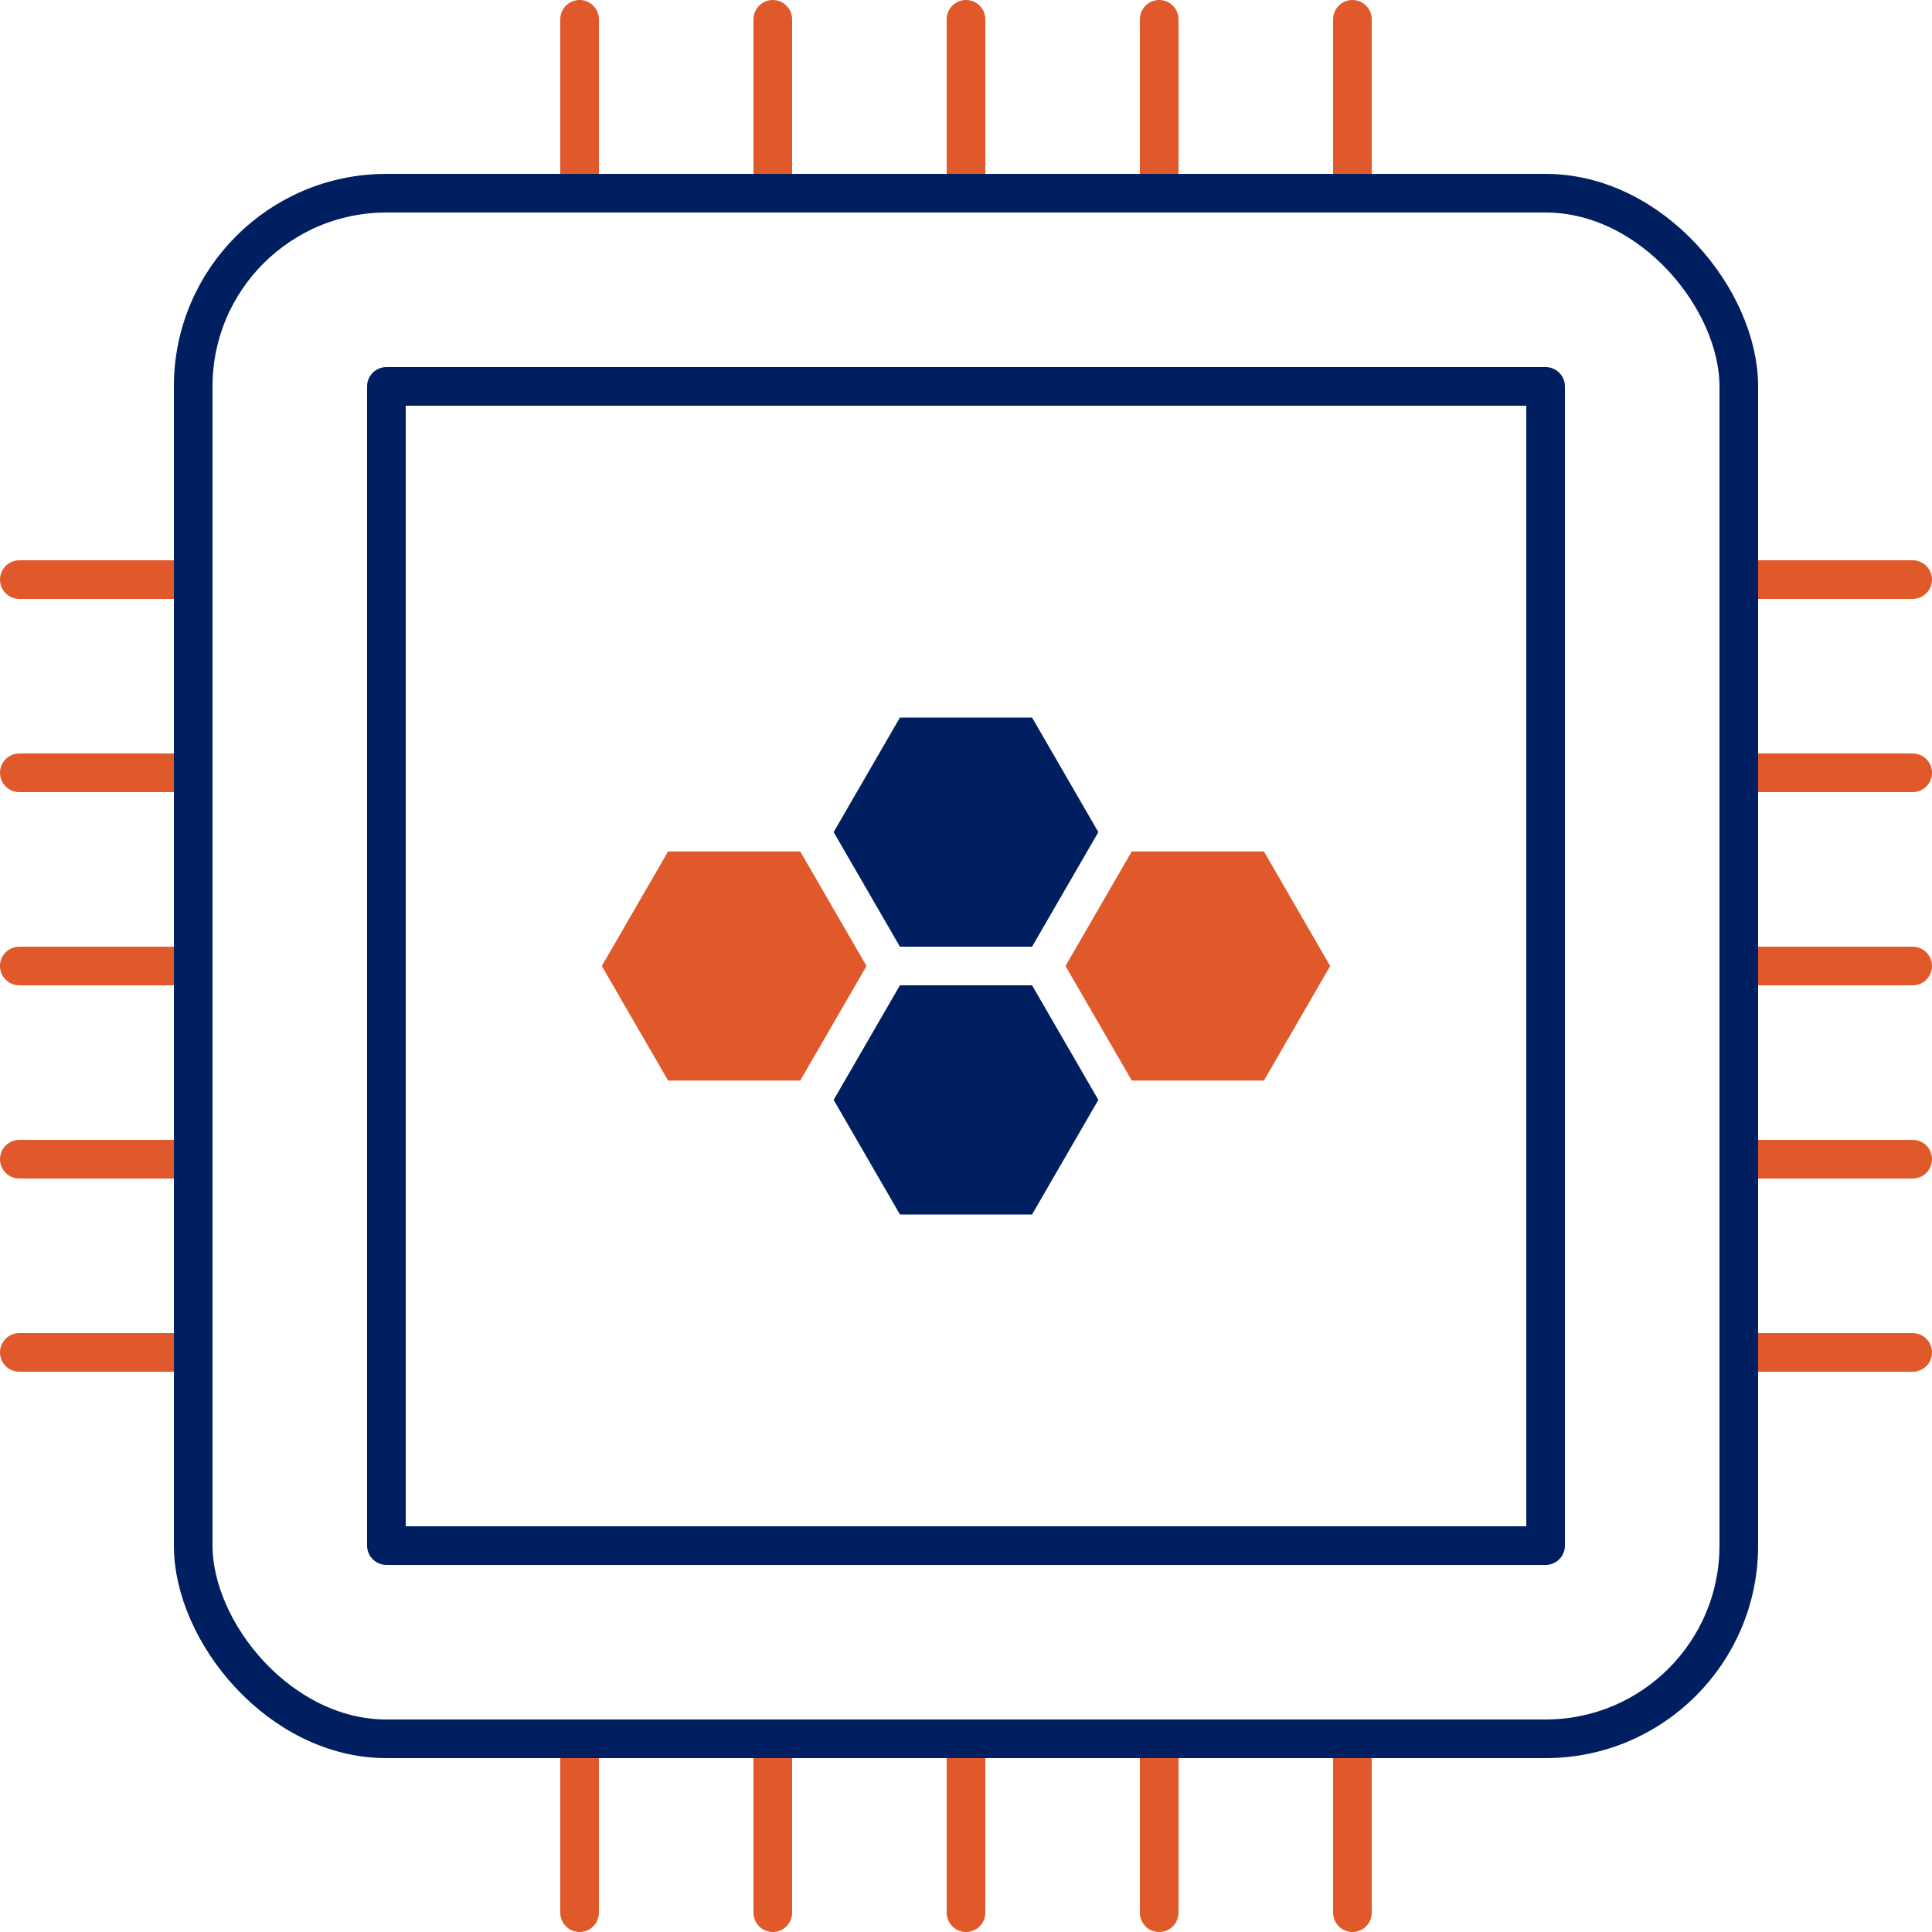 <?xml version="1.0" encoding="UTF-8"?>
<svg xmlns="http://www.w3.org/2000/svg" id="Layer_1" data-name="Layer 1" viewBox="0 0 100 100">
  <defs>
    <style>
      .cls-1 {
        stroke-miterlimit: 10;
      }

      .cls-1, .cls-2 {
        stroke: #001f60;
      }

      .cls-1, .cls-2, .cls-3 {
        fill: none;
        stroke-width: 2px;
      }

      .cls-2, .cls-3 {
        stroke-linejoin: round;
      }

      .cls-4 {
        fill: #001f60;
      }

      .cls-3 {
        stroke: #e0592a;
        stroke-linecap: round;
      }

      .cls-5 {
        fill: #e0592a;
      }
    </style>
  </defs>
  <g>
    <line class="cls-3" x1="90" y1="50" x2="99" y2="50"></line>
    <line class="cls-3" x1="90" y1="60" x2="99" y2="60"></line>
    <line class="cls-3" x1="90" y1="70" x2="99" y2="70"></line>
    <line class="cls-3" x1="90" y1="40" x2="99" y2="40"></line>
    <line class="cls-3" x1="90" y1="30" x2="99" y2="30"></line>
    <line class="cls-3" x1="1" y1="50" x2="10" y2="50"></line>
    <line class="cls-3" x1="1" y1="60" x2="10" y2="60"></line>
    <line class="cls-3" x1="1" y1="70" x2="10" y2="70"></line>
    <line class="cls-3" x1="1" y1="40" x2="10" y2="40"></line>
    <line class="cls-3" x1="1" y1="30" x2="10" y2="30"></line>
    <line class="cls-3" x1="50" y1="90" x2="50" y2="99"></line>
    <line class="cls-3" x1="40" y1="90" x2="40" y2="99"></line>
    <line class="cls-3" x1="30" y1="90" x2="30" y2="99"></line>
    <line class="cls-3" x1="60" y1="90" x2="60" y2="99"></line>
    <line class="cls-3" x1="70" y1="90" x2="70" y2="99"></line>
    <line class="cls-3" x1="50" y1="1" x2="50" y2="10"></line>
    <line class="cls-3" x1="40" y1="1" x2="40" y2="10"></line>
    <line class="cls-3" x1="30" y1="1" x2="30" y2="10"></line>
    <line class="cls-3" x1="60" y1="1" x2="60" y2="10"></line>
    <line class="cls-3" x1="70" y1="1" x2="70" y2="10"></line>
    <rect class="cls-1" x="10" y="10" width="80" height="80" rx="10" ry="10"></rect>
    <rect class="cls-2" x="20" y="20" width="60" height="60"></rect>
  </g>
  <g>
    <polygon class="cls-4" points="46.58 62.86 53.42 62.86 56.85 56.93 53.42 51 46.58 51 43.15 56.93 46.58 62.86"></polygon>
    <polygon class="cls-4" points="46.58 49 53.42 49 56.85 43.07 53.42 37.14 46.58 37.14 43.15 43.07 46.58 49"></polygon>
    <polygon class="cls-5" points="58.58 55.93 65.42 55.93 68.85 50 65.42 44.07 58.58 44.07 55.15 50 58.58 55.93"></polygon>
    <polygon class="cls-5" points="34.58 55.93 41.42 55.93 44.85 50 41.42 44.07 34.58 44.07 31.15 50 34.58 55.93"></polygon>
  </g>
</svg>
